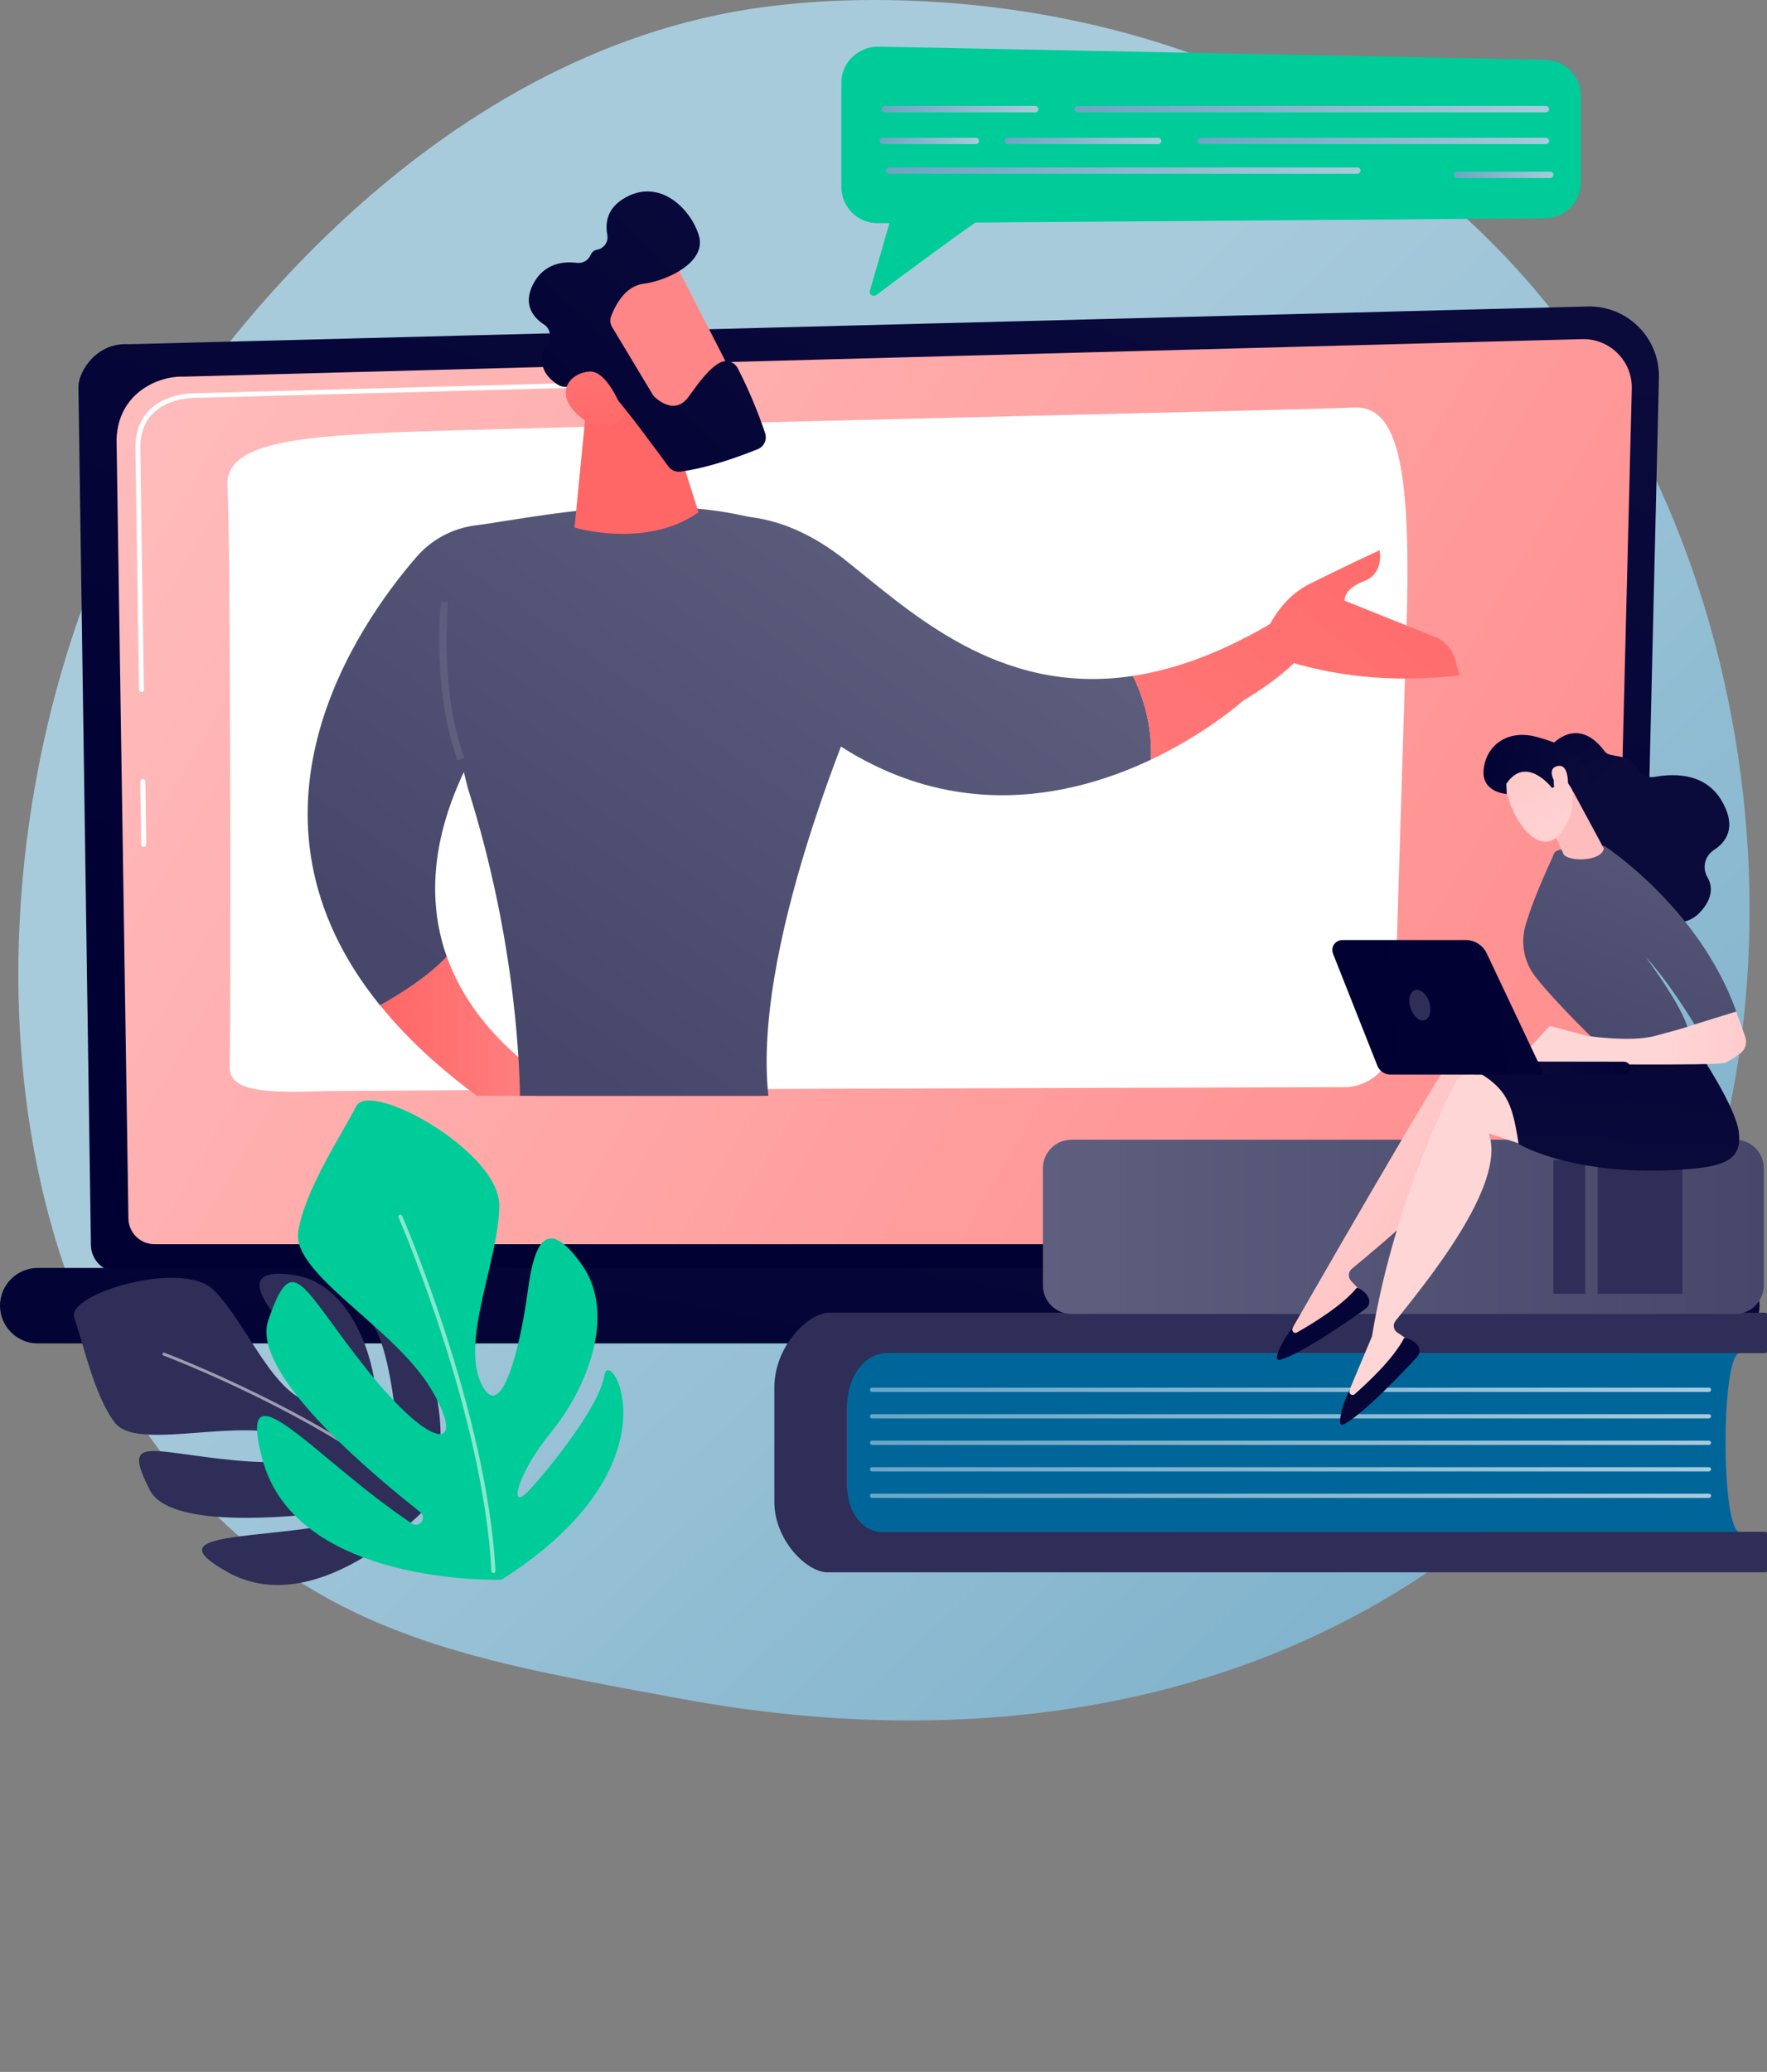 <?xml version="1.0" encoding="utf-8"?>
<!-- Generator: Adobe Illustrator 25.4.1, SVG Export Plug-In . SVG Version: 6.00 Build 0)  -->
<svg version="1.1" id="Layer_1" xmlns="http://www.w3.org/2000/svg" xmlns:xlink="http://www.w3.org/1999/xlink" x="0px" y="0px"
	 viewBox="0 0 833.8 977.5" style="enable-background:new 0 0 833.8 977.5;" xml:space="preserve">
<rect x="0" y="0" width="833.8" height="977.5" fill="#808080" stroke="none"/>
<style type="text/css">
	.st0{fill:url(#SVGID_1_);}
	.st1{fill:url(#SVGID_00000125588099273931640930000007098707258675745187_);}
	.st2{fill:url(#SVGID_00000017492380102042436670000003922327687149804470_);}
	.st3{fill:url(#SVGID_00000041291917219065095510000014845995469445254286_);}
	.st4{fill:url(#SVGID_00000079461517808446211790000010983173011144758961_);}
	.st5{fill:url(#SVGID_00000060713392903648211110000005952381342078464145_);}
	.st6{fill:url(#SVGID_00000008130765451194837920000007869302269834320800_);}
	.st7{fill:#00CC99;}
	.st8{fill:url(#SVGID_00000134958844813648519890000004871242192821676957_);}
	.st9{fill:url(#SVGID_00000073701066766765836920000004578633816849913023_);}
	.st10{fill:url(#SVGID_00000118390883278418024320000005685401202598523036_);}
	.st11{fill:url(#SVGID_00000179604686503682536500000003733926573650891160_);}
	.st12{fill:url(#SVGID_00000170962989621052280530000017094276999165278082_);}
	.st13{fill:url(#SVGID_00000013906329323919496160000017960440680607969704_);}
	.st14{fill:url(#SVGID_00000174603772981836597690000014004145459097221821_);}
	.st15{fill:#2E2E58;}
	.st16{opacity:0.53;fill:#FFFFFF;enable-background:new    ;}
	.st17{clip-path:url(#SVGID_00000021096493484257665570000001498383936553633974_);}
	.st18{fill:url(#SVGID_00000084526670189700522230000018006418720536658829_);}
	.st19{fill:url(#SVGID_00000078007328302603202010000007436515152456900781_);}
	.st20{fill:url(#SVGID_00000155862681451741973820000001473157551760511628_);}
	.st21{fill:url(#SVGID_00000041277623059968927010000000917174690468411521_);}
	.st22{fill:url(#SVGID_00000005266280876730251500000011432160080983404682_);}
	.st23{fill:url(#SVGID_00000097461148652521732340000008068753847713242809_);}
	.st24{fill:url(#SVGID_00000033341642570673604160000007937745899814920624_);}
	.st25{fill:url(#SVGID_00000078027018089425629050000013372604525275046573_);}
	.st26{fill:url(#SVGID_00000165932029754382781780000009660430530261651892_);}
	.st27{fill:url(#SVGID_00000008836323366268747770000004724231762708326275_);}
	.st28{fill:url(#SVGID_00000127030171584031357580000009226763856894955394_);}
	.st29{fill:url(#SVGID_00000111877602923450872110000002836913871292560811_);}
	.st30{fill:url(#SVGID_00000013188608714033982290000014355722227534001593_);}
	.st31{fill:url(#SVGID_00000032628061529515921820000000098492877772733059_);}
	.st32{fill:url(#SVGID_00000051346794202642352450000014133649172274043303_);}
	.st33{fill:url(#SVGID_00000075883137780507188200000006143422130234381210_);}
	.st34{fill:url(#SVGID_00000143580774205926635590000006155751467140679084_);}
	.st35{fill:url(#SVGID_00000063628555203756131310000000638409284615134346_);}
	.st36{fill:#006699;}
	.st37{fill:url(#SVGID_00000112602541461065372490000004811700182858227634_);}
	.st38{fill:url(#SVGID_00000164499440992230196080000001527753149875894933_);}
	.st39{fill:url(#SVGID_00000054985751309287756590000004751043165278552505_);}
	.st40{fill:url(#SVGID_00000108990420280348232760000018424104307764829355_);}
	.st41{fill:url(#SVGID_00000128443116551238325610000009484832127714645639_);}
	.st42{fill:url(#SVGID_00000020391836219132714370000018080798660980559238_);}
	.st43{fill:url(#SVGID_00000132771121695972494630000014923364066702040211_);}
	.st44{fill:url(#SVGID_00000073719017149074682270000001714902712360235669_);}
	.st45{fill:url(#SVGID_00000158738071211758840770000000671249928426913975_);}
	.st46{fill:url(#SVGID_00000165215782116191693230000006632713426910418101_);}
	.st47{fill:url(#SVGID_00000177450268490541285350000006295680775285807488_);}
	.st48{fill:url(#SVGID_00000027602383218199164990000005016261318961151666_);}
	.st49{fill:url(#SVGID_00000089531817526308780410000002576795497499243684_);}
	.st50{fill:url(#SVGID_00000052079352340612042470000010309626268908241333_);}
	.st51{fill:url(#SVGID_00000078722922575620552510000005319384392966657180_);}
	.st52{fill:url(#SVGID_00000054257967286166065320000005118413221499743139_);}
	.st53{fill:url(#SVGID_00000176749321588415332270000009547304090117597869_);}
	.st54{fill:url(#SVGID_00000027588680796254003120000010105442813966998201_);}
	.st55{fill:url(#SVGID_00000025420066389878675730000015244394360730287236_);}
	.st56{fill:url(#SVGID_00000169525733934986765990000003466260434843891880_);}
</style>
<g id="Layer_2_00000057147682621871270640000010171638701903712934_">
	<g id="Metaphor_illustration">
		
			<linearGradient id="SVGID_1_" gradientUnits="userSpaceOnUse" x1="900.236" y1="1044.065" x2="324.226" y2="430.905" gradientTransform="matrix(1 0 0 1 0 -100)">
			<stop  offset="0" style="stop-color:#6BA6C4"/>
			<stop  offset="1" style="stop-color:#A8CBDC"/>
		</linearGradient>
		<path class="st0" d="M727.3,698.1C706,720,687,732.9,672.4,742.6c-142.1,94.9-304.4,67.5-354.7,58.2
			c-81-15.1-149.4-25.7-208.1-78.8c-133.5-120.6-127-372.2-25-528.1c12.1-18.5,114-169.5,276.7-190.7c4-0.5,7-0.8,9.6-1.1
			C396-0.6,552-14.7,679.3,91.9c29,24.4,54.2,52.9,74.7,84.8C853.3,330.1,853.7,567.8,727.3,698.1z"/>
		
			<linearGradient id="SVGID_00000173858652557927281650000014454594874198759815_" gradientUnits="userSpaceOnUse" x1="343.663" y1="669.101" x2="509.984" y2="170.141" gradientTransform="matrix(1 0 0 1 0 -100)">
			<stop  offset="0" style="stop-color:#000033"/>
			<stop  offset="1" style="stop-color:#0A0A3B"/>
		</linearGradient>
		<path style="fill:url(#SVGID_00000173858652557927281650000014454594874198759815_);" d="M773.1,587.2c0,7.2-5.8,13-13,13H55.9
			c-7.2,0-13-5.8-13-13L37,182.5c0-7.1,8.4-21.1,23.9-20.1l688.2-17.8c18.1-0.5,33.2,13.8,33.7,32c0,0.5,0,1.1,0,1.6L773.1,587.2z"
			/>
		
			<linearGradient id="SVGID_00000038394431217185605190000003144798092591081370_" gradientUnits="userSpaceOnUse" x1="73.633" y1="275.233" x2="683.634" y2="633.233" gradientTransform="matrix(1 0 0 1 0 -100)">
			<stop  offset="0" style="stop-color:#FFBCBC"/>
			<stop  offset="1" style="stop-color:#FF9191"/>
		</linearGradient>
		<path style="fill:url(#SVGID_00000038394431217185605190000003144798092591081370_);" d="M760.2,574.7c0,6.8-5.5,12.3-12.3,12.3
			h-675c-6.8,0-12.3-5.5-12.3-12.3L55,207.3c0.7-22.1,20-30.1,31.8-29.6L746.4,160c12.7-0.4,23.3,9.6,23.6,22.3c0,0.4,0,0.8,0,1.3
			L760.2,574.7z"/>
		<g>
			
				<linearGradient id="SVGID_00000160894460358611328680000013476694375784888449_" gradientUnits="userSpaceOnUse" x1="66.23" y1="483.5" x2="69" y2="483.5" gradientTransform="matrix(1 0 0 1 0 -100)">
				<stop  offset="0" style="stop-color:#FFFFFF"/>
				<stop  offset="1" style="stop-color:#FFFFFF"/>
			</linearGradient>
			<path style="fill:url(#SVGID_00000160894460358611328680000013476694375784888449_);" d="M67.8,399.5c-0.6,0-1.1-0.5-1.2-1.1
				l-0.4-29.8c0.1-0.6,0.6-1.1,1.3-1.1c0.6,0.1,1,0.5,1.1,1.1l0.4,29.8C69,399,68.5,399.5,67.8,399.5
				C67.9,399.5,67.9,399.5,67.8,399.5L67.8,399.5z"/>
		</g>
		<g>
			
				<linearGradient id="SVGID_00000147914411760567318690000016889579961041001884_" gradientUnits="userSpaceOnUse" x1="63.9" y1="353.15" x2="304.8" y2="353.15" gradientTransform="matrix(1 0 0 1 0 -100)">
				<stop  offset="0" style="stop-color:#FFFFFF"/>
				<stop  offset="1" style="stop-color:#FFFFFF"/>
			</linearGradient>
			<path style="fill:url(#SVGID_00000147914411760567318690000016889579961041001884_);" d="M66.8,326.5c-0.6,0-1.1-0.5-1.2-1.1
				l-1.7-114.1c0-7.7,2.4-13.8,7-18.2c8.4-8.1,21.6-7.6,22.1-7.6l210.6-5.7c0.6,0,1.2,0.5,1.2,1.1l0,0c0,0.6-0.5,1.2-1.1,1.2
				L93,187.7c-0.6,0-12.8-0.4-20.5,7c-4.2,4-6.3,9.6-6.3,16.6l1.7,114.1C67.9,326,67.4,326.5,66.8,326.5L66.8,326.5L66.8,326.5z"/>
		</g>
		<g>
			
				<linearGradient id="SVGID_00000023980962229808135600000001234392533867310767_" gradientUnits="userSpaceOnUse" x1="107.247" y1="453.648" x2="664.119" y2="453.648" gradientTransform="matrix(1 0 0 1 0 -100)">
				<stop  offset="0" style="stop-color:#FFFFFF"/>
				<stop  offset="1" style="stop-color:#FFFFFF"/>
			</linearGradient>
			<path style="fill:url(#SVGID_00000023980962229808135600000001234392533867310767_);" d="M108.4,503.1
				c0.6-25.7,0.4-253.7-1.1-273.4s29.2-23.4,76.3-25.6s444.3-11,454.5-11.8c23-1.9,27.8,32.5,25.5,107.1
				c-1.7,56-4.6,148.4-5.9,190.8c-0.4,12.6-10.7,22.7-23.4,22.7c-95.6,0.3-461.9,1.3-486.3,2C119.8,515.8,108.1,513.3,108.4,503.1z"
				/>
		</g>
		
			<linearGradient id="SVGID_00000149383561082092640990000000074962331307757242_" gradientUnits="userSpaceOnUse" x1="384.085" y1="885.773" x2="446.765" y2="543.083" gradientTransform="matrix(1 0 0 1 0 -100)">
			<stop  offset="0" style="stop-color:#000033"/>
			<stop  offset="1" style="stop-color:#0A0A3B"/>
		</linearGradient>
		<path style="fill:url(#SVGID_00000149383561082092640990000000074962331307757242_);" d="M812.5,633.8H17.8C8,633.8,0,625.8,0,616
			l0,0c0-9.8,8-17.8,17.8-17.8h794.7c9.8,0,17.8,8,17.8,17.8l0,0C830.2,625.8,822.3,633.8,812.5,633.8z"/>
		<path class="st7" d="M402.2,26.9c3.3-3.2,7.7-4.9,12.2-4.9l314.8,6.2c9.3,0.2,16.7,7.6,16.8,16.9v41c-0.1,9.3-7.7,16.9-17,16.9
			l-268.7,2c-11.1,7.6-36.4,26.4-46.8,34.2c-0.9,0.6-2.1,0.5-2.7-0.4c-0.4-0.5-0.5-1.1-0.3-1.7l9.2-31.8h-5.4
			c-9.4,0.1-17.1-7.4-17.3-16.8V38.9C397,34.4,398.9,30,402.2,26.9z"/>
		
			<linearGradient id="SVGID_00000085229588686676925900000017861601889688616832_" gradientUnits="userSpaceOnUse" x1="507" y1="151.5" x2="731" y2="151.5" gradientTransform="matrix(1 0 0 1 0 -100)">
			<stop  offset="0" style="stop-color:#6BA6C4"/>
			<stop  offset="1" style="stop-color:#A8CBDC"/>
		</linearGradient>
		<path style="fill:url(#SVGID_00000085229588686676925900000017861601889688616832_);" d="M731,51.5c0-0.8-0.7-1.5-1.5-1.5h-221
			c-0.8,0-1.5,0.7-1.5,1.5l0,0c0,0.8,0.7,1.5,1.5,1.5h221C730.3,53,731,52.3,731,51.5z"/>
		
			<linearGradient id="SVGID_00000131360058859688748590000006563743714575322046_" gradientUnits="userSpaceOnUse" x1="418" y1="180.5" x2="642" y2="180.5" gradientTransform="matrix(1 0 0 1 0 -100)">
			<stop  offset="0" style="stop-color:#6BA6C4"/>
			<stop  offset="1" style="stop-color:#A8CBDC"/>
		</linearGradient>
		<path style="fill:url(#SVGID_00000131360058859688748590000006563743714575322046_);" d="M642,80.5c0-0.8-0.7-1.5-1.5-1.5h-221
			c-0.8,0-1.5,0.7-1.5,1.5l0,0c0,0.8,0.7,1.5,1.5,1.5h221C641.3,82,642,81.3,642,80.5z"/>
		
			<linearGradient id="SVGID_00000054954359088740281690000005096980044579786164_" gradientUnits="userSpaceOnUse" x1="416" y1="151.5" x2="490" y2="151.5" gradientTransform="matrix(1 0 0 1 0 -100)">
			<stop  offset="0" style="stop-color:#6BA6C4"/>
			<stop  offset="1" style="stop-color:#A8CBDC"/>
		</linearGradient>
		<path style="fill:url(#SVGID_00000054954359088740281690000005096980044579786164_);" d="M490,51.5c0-0.8-0.7-1.5-1.5-1.5h-71
			c-0.8,0-1.5,0.7-1.5,1.5l0,0c0,0.8,0.7,1.5,1.5,1.5h71C489.3,53,490,52.3,490,51.5z"/>
		
			<linearGradient id="SVGID_00000024720001400496997180000009238264789261954735_" gradientUnits="userSpaceOnUse" x1="474" y1="166.5" x2="548" y2="166.5" gradientTransform="matrix(1 0 0 1 0 -100)">
			<stop  offset="0" style="stop-color:#6BA6C4"/>
			<stop  offset="1" style="stop-color:#A8CBDC"/>
		</linearGradient>
		<path style="fill:url(#SVGID_00000024720001400496997180000009238264789261954735_);" d="M548,66.5c0-0.8-0.7-1.5-1.5-1.5h-71
			c-0.8,0-1.5,0.7-1.5,1.5l0,0c0,0.8,0.7,1.5,1.5,1.5h71C547.3,68,548,67.3,548,66.5z"/>
		
			<linearGradient id="SVGID_00000014622033762942766210000003974622282076131462_" gradientUnits="userSpaceOnUse" x1="565" y1="166.5" x2="731" y2="166.5" gradientTransform="matrix(1 0 0 1 0 -100)">
			<stop  offset="0" style="stop-color:#6BA6C4"/>
			<stop  offset="1" style="stop-color:#A8CBDC"/>
		</linearGradient>
		<path style="fill:url(#SVGID_00000014622033762942766210000003974622282076131462_);" d="M731,66.5c0-0.8-0.7-1.5-1.5-1.5h-163
			c-0.8,0-1.5,0.7-1.5,1.5l0,0c0,0.8,0.7,1.5,1.5,1.5h163C730.3,68,731,67.3,731,66.5z"/>
		
			<linearGradient id="SVGID_00000171697148442728381290000015904757433129802114_" gradientUnits="userSpaceOnUse" x1="415" y1="166.5" x2="462" y2="166.5" gradientTransform="matrix(1 0 0 1 0 -100)">
			<stop  offset="0" style="stop-color:#6BA6C4"/>
			<stop  offset="1" style="stop-color:#A8CBDC"/>
		</linearGradient>
		<path style="fill:url(#SVGID_00000171697148442728381290000015904757433129802114_);" d="M462,66.5c0-0.8-0.7-1.5-1.5-1.5h-44
			c-0.8,0-1.5,0.7-1.5,1.5l0,0c0,0.8,0.7,1.5,1.5,1.5h44C461.3,68,462,67.3,462,66.5z"/>
		
			<linearGradient id="SVGID_00000139273630179459232180000003936441585076339848_" gradientUnits="userSpaceOnUse" x1="686" y1="182.5" x2="733" y2="182.5" gradientTransform="matrix(1 0 0 1 0 -100)">
			<stop  offset="0" style="stop-color:#6BA6C4"/>
			<stop  offset="1" style="stop-color:#A8CBDC"/>
		</linearGradient>
		<path style="fill:url(#SVGID_00000139273630179459232180000003936441585076339848_);" d="M733,82.5c0-0.8-0.7-1.5-1.5-1.5h-44
			c-0.8,0-1.5,0.7-1.5,1.5l0,0c0,0.8,0.7,1.5,1.5,1.5h44C732.3,84,733,83.3,733,82.5z"/>
		<path class="st15" d="M204.6,708c0,0-53,58.4-97.2,33.7c-35.6-19.8,15-14.7,57.8-24c1.5-0.3,2.4-1.8,2-3.2
			c-0.3-1.3-1.6-2.2-2.9-2.1c-33.5,4.5-84.7,8.1-93.6-9.4c-13.4-26.4-0.4-17.8,40.4-14s48.7-6.3,22-12.5s-69,7.6-78.9-5.3
			S39,632.6,35,621.6s50.8-27.6,65.7-13.1s26.8,46.8,44.4,52.7s-1.3-22.7-13-37.4s-16.3-25.7,7-22.2s35.6,31.9,38,53.1
			s10.7,33.1,10.3,22.6s-4.2-42.7-11.6-52.3S221.4,627,204.6,708z"/>
		<path class="st16" d="M200.3,708.6c-0.2,0.1-0.5,0-0.7-0.1c-45.5-39.8-121.7-68.7-122.5-69c-0.4-0.1-0.5-0.5-0.4-0.9
			s0.5-0.5,0.9-0.4l0,0c0.8,0.3,77.3,29.3,122.9,69.2c0.3,0.2,0.3,0.7,0.1,1l0,0C200.5,708.5,200.4,708.5,200.3,708.6z"/>
		<path class="st7" d="M236.6,745.3c0,0-96.8,3.2-112.8-56.9c-12.9-48.3,25.7,0.7,70.6,30.4c3.5,2.3,7.2-2.7,3.9-5.4
			c-32.6-25.8-79.5-67.8-71.7-90.5c11.8-34.4,15.4-15.6,46.9,23.7s47.1,37.6,29.9,8.7s-65.7-54.3-62.7-74.1s20.9-46.4,27.3-59.2
			s67.7,21.2,67.6,46.7s-18.3,63.6-8.5,84.1s18.9-20.5,21.9-43.4s8.8-36.3,25.5-12.8s2.3,58.6-14.3,78.9s-20.1,37.6-11.2,28.3
			s34-40.1,36.2-55S322.4,691,236.6,745.3z"/>
		<path class="st16" d="M232.4,742c-0.3-0.1-0.5-0.4-0.5-0.7c-3.8-74.1-43.4-166-43.8-166.9c-0.2-0.4-0.1-0.9,0.4-1.2
			s0.9-0.1,1.2,0.4c0,0,0,0.1,0.1,0.1c0.4,0.9,40.2,93.2,44,167.5c0,0.5-0.3,0.9-0.8,0.9C232.7,742.1,232.6,742.1,232.4,742z"/>
		<g>
			<g>
				<defs>
					<path id="SVGID_00000042710965479586522880000017217619120876873356_" d="M55.7,68.7h648.1c15.2,0,27.5,12.3,27.5,27.5l0,0
						v386.2c0,19.1-15.5,34.6-34.6,34.6h-641c-15.2,0-27.5-12.3-27.5-27.5V96.2C28.1,81,40.5,68.6,55.7,68.7
						C55.7,68.6,55.7,68.6,55.7,68.7z"/>
				</defs>
				<clipPath id="SVGID_00000134955753225515868250000011181508807177780139_">
					<use xlink:href="#SVGID_00000042710965479586522880000017217619120876873356_"  style="overflow:visible;"/>
				</clipPath>
				<g style="clip-path:url(#SVGID_00000134955753225515868250000011181508807177780139_);">
					
						<linearGradient id="SVGID_00000162344099191131890410000012872561900575568561_" gradientUnits="userSpaceOnUse" x1="-216.48" y1="596.3" x2="-128.98" y2="596.3" gradientTransform="matrix(1 0 0 1 395.78 -100)">
						<stop  offset="0" style="stop-color:#FF6666"/>
						<stop  offset="1" style="stop-color:#FF8686"/>
					</linearGradient>
					<path style="fill:url(#SVGID_00000162344099191131890410000012872561900575568561_);" d="M210.8,451.2
						c-9,9.6-22.2,17.9-31.5,23c13.9,17.2,32.7,34.4,57.6,51.2l7.1,16l22.8-27.3C266.8,514.1,225.9,493.7,210.8,451.2z"/>
					
						<linearGradient id="SVGID_00000121258811665450504170000000553747373738884750_" gradientUnits="userSpaceOnUse" x1="-97.425" y1="870.549" x2="-95.235" y2="1111.899" gradientTransform="matrix(1 0 0 1 395.78 -100)">
						<stop  offset="0" style="stop-color:#7AE4CA"/>
						<stop  offset="1" style="stop-color:#FF8C8C"/>
					</linearGradient>
					<path style="fill:url(#SVGID_00000121258811665450504170000000553747373738884750_);" d="M332.9,969.8c0-0.5,0-1-0.1-1.5
						c-7.4-29.3-44.1-47.5-44.1-47.5l-14.5,1.1c-8.4,25.8-7.3,41.7-5.9,48.7c0,0.2,0.1,0.4,0.1,0.6
						C280.3,972.2,305,972.9,332.9,969.8z"/>
					
						<linearGradient id="SVGID_00000028284639855112131250000012012297163167955331_" gradientUnits="userSpaceOnUse" x1="35.713" y1="969.024" x2="-202.947" y2="1156.414" gradientTransform="matrix(1 0 0 1 395.78 -100)">
						<stop  offset="0" style="stop-color:#29D4A9"/>
						<stop  offset="1" style="stop-color:#4A4A6E"/>
					</linearGradient>
					<path style="fill:url(#SVGID_00000028284639855112131250000012012297163167955331_);" d="M268.3,971.2c0.5,2.3,2.3,4.1,4.6,4.7
						c17.1,3.6,44.2,0.7,55.5-0.8c2.6-0.4,4.4-2.7,4.4-5.3C305,972.9,280.3,972.2,268.3,971.2z"/>
					
						<linearGradient id="SVGID_00000168094869267981344100000017210739663342783892_" gradientUnits="userSpaceOnUse" x1="-110.309" y1="971.727" x2="-122.839" y2="1081.087" gradientTransform="matrix(1 0 0 1 395.78 -100)">
						<stop  offset="0" style="stop-color:#FFD6D6"/>
						<stop  offset="1" style="stop-color:#FFBCBC"/>
					</linearGradient>
					<path style="fill:url(#SVGID_00000168094869267981344100000017210739663342783892_);" d="M268.3,900.2l6.1,29.6
						c0.4,2.1,2,3.7,4.1,4c3.2,0.3,6.4,0.3,9.5-0.2c3.3-0.6,5.5-3.8,4.8-7.2l0,0l-4.3-26.3L268.3,900.2z"/>
					
						<linearGradient id="SVGID_00000018924585628110758610000001221797175085389981_" gradientUnits="userSpaceOnUse" x1="78.101" y1="1023.011" x2="-160.549" y2="1210.401" gradientTransform="matrix(1 0 0 1 395.78 -100)">
						<stop  offset="0" style="stop-color:#29D4A9"/>
						<stop  offset="1" style="stop-color:#4A4A6E"/>
					</linearGradient>
					<path style="fill:url(#SVGID_00000018924585628110758610000001221797175085389981_);" d="M395.8,970.9
						c-16-0.5-24.3-2.3-28.6-4.1c0,1.6,0,3.2,0,4.9s1.3,3.1,3,3.2l88.1-0.6c2.8,0,4.5-3.3,3.2-5.9
						C450,969.4,420.6,971.6,395.8,970.9z"/>
					
						<linearGradient id="SVGID_00000171705987599241100900000006238755645373366457_" gradientUnits="userSpaceOnUse" x1="16.764" y1="869.51" x2="18.964" y2="1110.86" gradientTransform="matrix(1 0 0 1 395.78 -100)">
						<stop  offset="0" style="stop-color:#7AE4CA"/>
						<stop  offset="1" style="stop-color:#FF8C8C"/>
					</linearGradient>
					<path style="fill:url(#SVGID_00000171705987599241100900000006238755645373366457_);" d="M461.6,968.5
						c-0.1-0.2-0.2-0.5-0.4-0.7c-7.8-10.9-27.6-32.5-66.8-41.9l-18.8-0.6c0,0-8.4,14.5-8.5,41.5c4.3,1.8,12.6,3.6,28.6,4.1
						C420.6,971.6,450,969.4,461.6,968.5z"/>
					
						<linearGradient id="SVGID_00000014607764840614438150000003695363510360198321_" gradientUnits="userSpaceOnUse" x1="-8.216" y1="983.419" x2="-20.745" y2="1092.779" gradientTransform="matrix(1 0 0 1 395.78 -100)">
						<stop  offset="0" style="stop-color:#FFD6D6"/>
						<stop  offset="1" style="stop-color:#FFBCBC"/>
					</linearGradient>
					<path style="fill:url(#SVGID_00000014607764840614438150000003695363510360198321_);" d="M372.2,896.8
						c0.2,1.4,2.8,22.7,3.8,30.9c0.2,1.9,1.6,3.4,3.4,3.7c4.3,0.6,8.6,0.5,12.9-0.2c2.5-0.6,4.3-3,4.2-5.6v-33.4L372.2,896.8z"/>
					
						<linearGradient id="SVGID_00000141457720286370448670000008339801311333365689_" gradientUnits="userSpaceOnUse" x1="140.669" y1="483.343" x2="-260.101" y2="1105.233" gradientTransform="matrix(1 0 0 1 395.78 -100)">
						<stop  offset="0" style="stop-color:#000033"/>
						<stop  offset="1" style="stop-color:#0A0A3B"/>
					</linearGradient>
					<path style="fill:url(#SVGID_00000141457720286370448670000008339801311333365689_);" d="M357.1,508.4
						c0,0,45.3,172.2,44.5,388.9c0,4-2.8,7.4-6.7,8.2c-5.7,1.2-14.1,2.6-21,2.4c-3.7-0.1-6.8-2.8-7.4-6.5
						c-6.4-37.3-42.8-247.2-63.6-281.3c0,0-13.7,187-9.3,284c0.1,2.4-1.7,4.5-4,4.8c-5.6,0.6-11.3,0.6-16.9,0
						c-2.8-0.3-5.1-2.4-5.5-5.2c-4.5-31.5-30.6-219.3-29.5-354.5c0.1-7.6,20.2-40.8,20.2-40.8L357.1,508.4z"/>
					
						<linearGradient id="SVGID_00000183959264065870659730000014458883812734065078_" gradientUnits="userSpaceOnUse" x1="412.741" y1="302.832" x2="223.741" y2="571.832" gradientTransform="matrix(1 0 0 1 0 -100)">
						<stop  offset="0" style="stop-color:#5E5E7E"/>
						<stop  offset="1" style="stop-color:#47476C"/>
					</linearGradient>
					<path style="fill:url(#SVGID_00000183959264065870659730000014458883812734065078_);" d="M420.1,300
						c-7.3-9.2-13.7-19-19.1-29.3c-7.5-14.2-0.6,9.2-2.7-6.9c-56.4-40.7-141.2-20.1-174.1-15.9c-10.8,1.4-20.6,6.7-27.7,14.9
						c-28.1,32.5-89.9,121.7-17.2,211.5c9.3-5.2,22.5-13.4,31.5-23c-8-22.7-8.7-51.6,8.1-87.1c0.6,2.8,1.3,5.6,2.1,8.4
						c23.2,73.5,24.4,134.8,24.4,148.9c0,1.9,1.1,3.6,2.9,4.4c30.6,12.2,89.4,5,109.2,2c3.6-0.6,6.1-3.9,5.5-7.5
						c-9.7-70.2,40-185.7,53.2-214.7C417.3,303.5,418.6,301.6,420.1,300z"/>
					
						<linearGradient id="SVGID_00000131366269496714950520000009714656358540377789_" gradientUnits="userSpaceOnUse" x1="341.521" y1="217.635" x2="417.521" y2="23.635" gradientTransform="matrix(1 0 0 1 0 -100)">
						<stop  offset="0" style="stop-color:#FF6666"/>
						<stop  offset="1" style="stop-color:#FF8686"/>
					</linearGradient>
					<path style="fill:url(#SVGID_00000131366269496714950520000009714656358540377789_);" d="M277,188.7l-5.9,60.2
						c0,0,33.9,10.2,58.5-7.2L312.3,187L277,188.7z"/>
					
						<linearGradient id="SVGID_00000182492273533225943720000013412992914565519530_" gradientUnits="userSpaceOnUse" x1="426.813" y1="115.085" x2="356.813" y2="207.085" gradientTransform="matrix(1 0 0 1 0 -100)">
						<stop  offset="0" style="stop-color:#FF6666"/>
						<stop  offset="1" style="stop-color:#FF8686"/>
					</linearGradient>
					<path style="fill:url(#SVGID_00000182492273533225943720000013412992914565519530_);" d="M316.3,120.1
						c0.8,0.8,34.4,66.7,34.4,66.7l-38,18.4l-41.1-57.8C271.6,147.4,302.7,107.3,316.3,120.1z"/>
					
						<linearGradient id="SVGID_00000022561985887903289800000000114208193725542542_" gradientUnits="userSpaceOnUse" x1="217.062" y1="365.889" x2="371.902" y2="201.159" gradientTransform="matrix(1 0 0 1 0 -100)">
						<stop  offset="0" style="stop-color:#000033"/>
						<stop  offset="1" style="stop-color:#0A0A3B"/>
					</linearGradient>
					<path style="fill:url(#SVGID_00000022561985887903289800000000114208193725542542_);" d="M288.4,149.1
						c-0.7,1.8-0.5,3.7,0.5,5.3l19,31.6c0.3,0.5,0.6,0.9,1,1.3c2.3,2.1,10,8.2,16-0.1c5.1-7.1,9.9-13.6,15-16.2
						c3-1.5,6.6-0.3,8.2,2.7l0,0c5.1,9.9,9.4,20.2,13,30.8c0.9,3-0.6,6.2-3.5,7.4c-7.7,3.1-22.9,8.8-36.5,10.6
						c-2.2,0.3-4.4-0.6-5.7-2.4c-5.8-8-22.2-30.2-27.8-35.8c-5.2-5.2-14.8-3.2-19.1-2c-1.6,0.5-3.4,0.2-4.9-0.6
						c-4.4-2.6-12-9.2-5-20.3c1.7-2.8,0.9-6.5-1.9-8.3c-4.9-3.2-10.2-9.3-5.1-19.1c5.1-9.8,14.3-10.8,20.5-10
						c2.8,0.4,5.5-1.1,6.6-3.7c0.5-1.3,1.7-2.3,3.1-2.5c3.2-0.6,5.3-3.6,4.8-6.8v-0.1c-1.1-5.6-0.3-12.9,8.7-17.8
						c16.4-9,30.8,5.7,34.5,18.1s-14.7,21.2-26.2,22.7C294.9,135,290.3,144.2,288.4,149.1z"/>
					
						<linearGradient id="SVGID_00000118392694771994150500000005996232938904269754_" gradientUnits="userSpaceOnUse" x1="-1394.752" y1="-1735.112" x2="-1326.671" y2="-1804.962" gradientTransform="matrix(0.685 -0.728 0.728 0.685 2500.945 384.518)">
						<stop  offset="0" style="stop-color:#FF6666"/>
						<stop  offset="1" style="stop-color:#FF8686"/>
					</linearGradient>
					<path style="fill:url(#SVGID_00000118392694771994150500000005996232938904269754_);" d="M294.6,195.9c0,0-7.3-21.4-16.6-20.6
						s-16.7,10.1-5.1,20.6C287.3,208.9,294.6,195.9,294.6,195.9z"/>
					
						<linearGradient id="SVGID_00000027604282840713728670000008320714356410451090_" gradientUnits="userSpaceOnUse" x1="215.337" y1="418.447" x2="349.337" y2="248.447" gradientTransform="matrix(1 0 0 1 0 -100)">
						<stop  offset="0" style="stop-color:#5E5E7E"/>
						<stop  offset="1" style="stop-color:#47476C"/>
					</linearGradient>
					<path style="fill:url(#SVGID_00000027604282840713728670000008320714356410451090_);" d="M215.9,358.6
						c-12.3-33.7-7.9-74.4-7.8-74.8l3.4,0.4c0,0.4-4.4,40.3,7.6,73.3L215.9,358.6z"/>
					
						<linearGradient id="SVGID_00000182516128697408607360000013076527156050610586_" gradientUnits="userSpaceOnUse" x1="-84.174" y1="650.287" x2="-117.784" y2="710.087" gradientTransform="matrix(1 0 0 1 395.78 -100)">
						<stop  offset="0" style="stop-color:#000033"/>
						<stop  offset="1" style="stop-color:#0A0A3B"/>
					</linearGradient>
					<path style="fill:url(#SVGID_00000182516128697408607360000013076527156050610586_);" d="M301.3,615.8c-0.8,0-1.5-0.5-1.7-1.3
						c-3.8-14.5-31.9-30.4-32.2-30.6c-0.8-0.5-1.1-1.5-0.7-2.3c0.5-0.8,1.5-1.1,2.3-0.7c1.2,0.7,29.7,16.8,33.8,32.7
						c0.2,0.9-0.3,1.8-1.2,2.1C301.6,615.7,301.4,615.8,301.3,615.8z"/>
					
						<linearGradient id="SVGID_00000123403076095109858110000000902216597383456703_" gradientUnits="userSpaceOnUse" x1="474.255" y1="346.054" x2="285.255" y2="615.054" gradientTransform="matrix(1 0 0 1 0 -100)">
						<stop  offset="0" style="stop-color:#5E5E7E"/>
						<stop  offset="1" style="stop-color:#47476C"/>
					</linearGradient>
					<path style="fill:url(#SVGID_00000123403076095109858110000000902216597383456703_);" d="M534.6,318.9
						c-63.8,9.6-105.3-30.7-136.3-55.1c-40.9-32.2-72.7-16.5-72.7-16.5l43.6,83.2c65.1,61.4,131.9,47.8,173.9,27.9
						C543.7,344.7,540.7,331.1,534.6,318.9z"/>
					
						<linearGradient id="SVGID_00000147221662359473164730000007080258827504587692_" gradientUnits="userSpaceOnUse" x1="-474.623" y1="267.562" x2="-767.403" y2="642.152" gradientTransform="matrix(1 0 0 1 1163.55 -100)">
						<stop  offset="0" style="stop-color:#FF6666"/>
						<stop  offset="1" style="stop-color:#FF8686"/>
					</linearGradient>
					<path style="fill:url(#SVGID_00000147221662359473164730000007080258827504587692_);" d="M624.2,280.8L603,292.2
						c-25.4,15.4-48,23.6-68.5,26.7c6.1,12.2,9.1,25.8,8.6,39.5c26.8-12.7,43.6-27.9,43.6-27.9C634.6,301.9,624.2,280.8,624.2,280.8
						z"/>
					
						<linearGradient id="SVGID_00000001622969054845089230000017848482780445535881_" gradientUnits="userSpaceOnUse" x1="-435.361" y1="298.256" x2="-728.141" y2="672.836" gradientTransform="matrix(1 0 0 1 1163.55 -100)">
						<stop  offset="0" style="stop-color:#FF6666"/>
						<stop  offset="1" style="stop-color:#FF8686"/>
					</linearGradient>
					<path style="fill:url(#SVGID_00000001622969054845089230000017848482780445535881_);" d="M686.5,310.6c-1.4-4.5-4.7-8.2-9.1-10
						l-42.9-17.2c0,0-0.7-5.5,9.1-9.2s7.4-14.6,7.4-14.6s-13.3,6.1-32.7,15.7c-11.1,5.5-17.3,15.2-20.7,22.5l11,14.5
						c26.4,7.9,53.2,9.5,80.2,6.3L686.5,310.6z"/>
				</g>
			</g>
		</g>
		<path class="st36" d="M821,722.7H399.8v-84.3H821C812,638.4,812,722.7,821,722.7z"/>
		<path class="st15" d="M399.8,701.6V663c0-13.6,8.3-24.6,18.6-24.6h414.4c0.6,0,1-0.4,1-1v-17.1c0-0.6-0.4-1-1-1H391.4
			c-10,0-26,15.8-26,35.3v53.9c0,18.4,15.5,33.3,25,33.3h442.5c0.6,0,1-0.4,1-1v-17.1c0-0.6-0.4-1-1-1H415.8
			C407,722.7,399.8,713.2,399.8,701.6z"/>
		
			<linearGradient id="SVGID_00000135688889189731188440000010176746401679893381_" gradientUnits="userSpaceOnUse" x1="410.5" y1="755.7" x2="807.4" y2="755.7" gradientTransform="matrix(1 0 0 1 0 -100)">
			<stop  offset="0" style="stop-color:#6BA6C4"/>
			<stop  offset="1" style="stop-color:#A8CBDC"/>
		</linearGradient>
		<path style="fill:url(#SVGID_00000135688889189731188440000010176746401679893381_);" d="M806.4,656.7H411.5c-0.6,0-1-0.4-1-1
			s0.4-1,1-1h394.9c0.6,0,1,0.4,1,1S806.9,656.7,806.4,656.7z"/>
		
			<linearGradient id="SVGID_00000138556621749397220410000005566037154484734340_" gradientUnits="userSpaceOnUse" x1="410.5" y1="768.2" x2="807.4" y2="768.2" gradientTransform="matrix(1 0 0 1 0 -100)">
			<stop  offset="0" style="stop-color:#6BA6C4"/>
			<stop  offset="1" style="stop-color:#A8CBDC"/>
		</linearGradient>
		<path style="fill:url(#SVGID_00000138556621749397220410000005566037154484734340_);" d="M806.4,669.2H411.5c-0.6,0-1-0.4-1-1
			s0.4-1,1-1h394.9c0.6,0,1,0.4,1,1S806.9,669.2,806.4,669.2z"/>
		
			<linearGradient id="SVGID_00000077315448402274196010000004098413680188737727_" gradientUnits="userSpaceOnUse" x1="410.5" y1="780.7" x2="807.4" y2="780.7" gradientTransform="matrix(1 0 0 1 0 -100)">
			<stop  offset="0" style="stop-color:#6BA6C4"/>
			<stop  offset="1" style="stop-color:#A8CBDC"/>
		</linearGradient>
		<path style="fill:url(#SVGID_00000077315448402274196010000004098413680188737727_);" d="M806.4,681.7H411.5c-0.6,0-1-0.4-1-1
			s0.4-1,1-1h394.9c0.6,0,1,0.4,1,1S806.9,681.7,806.4,681.7z"/>
		
			<linearGradient id="SVGID_00000051351511746917210450000015853172218207946147_" gradientUnits="userSpaceOnUse" x1="410.5" y1="793.2" x2="807.4" y2="793.2" gradientTransform="matrix(1 0 0 1 0 -100)">
			<stop  offset="0" style="stop-color:#6BA6C4"/>
			<stop  offset="1" style="stop-color:#A8CBDC"/>
		</linearGradient>
		<path style="fill:url(#SVGID_00000051351511746917210450000015853172218207946147_);" d="M806.4,694.2H411.5c-0.6,0-1-0.4-1-1
			s0.4-1,1-1h394.9c0.6,0,1,0.4,1,1S806.9,694.2,806.4,694.2z"/>
		
			<linearGradient id="SVGID_00000070822265730239002070000001010408546121630361_" gradientUnits="userSpaceOnUse" x1="410.5" y1="805.7" x2="807.4" y2="805.7" gradientTransform="matrix(1 0 0 1 0 -100)">
			<stop  offset="0" style="stop-color:#6BA6C4"/>
			<stop  offset="1" style="stop-color:#A8CBDC"/>
		</linearGradient>
		<path style="fill:url(#SVGID_00000070822265730239002070000001010408546121630361_);" d="M806.4,706.7H411.5c-0.6,0-1-0.4-1-1
			s0.4-1,1-1h394.9c0.6,0,1,0.4,1,1S806.9,706.7,806.4,706.7z"/>
		
			<linearGradient id="SVGID_00000175295791774371967910000015968811463462377881_" gradientUnits="userSpaceOnUse" x1="492.1" y1="678.8" x2="832.3" y2="678.8" gradientTransform="matrix(1 0 0 1 0 -100)">
			<stop  offset="0" style="stop-color:#5E5E7E"/>
			<stop  offset="1" style="stop-color:#47476C"/>
		</linearGradient>
		<path style="fill:url(#SVGID_00000175295791774371967910000015968811463462377881_);" d="M818.8,619.9H505.6
			c-7.4,0-13.5-6-13.5-13.5v-55.2c0-7.4,6-13.5,13.5-13.5h313.2c7.4,0,13.5,6,13.5,13.5v55.2C832.3,613.9,826.2,619.9,818.8,619.9z"
			/>
		<rect x="753.9" y="547.2" class="st15" width="40" height="63.2"/>
		<rect x="733" y="547.2" class="st15" width="15" height="63.2"/>
		
			<linearGradient id="SVGID_00000074444349080042686410000003471632055607568513_" gradientUnits="userSpaceOnUse" x1="11555.841" y1="625.323" x2="11447.611" y2="687.093" gradientTransform="matrix(-1 0 0 1 12149.55 -100)">
			<stop  offset="0" style="stop-color:#FFD6D6"/>
			<stop  offset="1" style="stop-color:#FFBCBC"/>
		</linearGradient>
		<path style="fill:url(#SVGID_00000074444349080042686410000003471632055607568513_);" d="M610.2,626c0.1,0,68.8-120.3,78-131.6
			c1.6-1.9,4-2.9,6.4-2.6l19.2,2.3l22.5,48.7L698.8,521c3.7,25.7-44.5,63.8-61,77.7c-1.6,1.4-1.8,3.8-0.4,5.4c0,0.1,0.1,0.1,0.1,0.2
			l6.6,6.9c-10.2,10.6-23.2,18-37.4,21.3L610.2,626z"/>
		
			<linearGradient id="SVGID_00000134220036965113670410000012954489143065241477_" gradientUnits="userSpaceOnUse" x1="581.055" y1="602.985" x2="680.645" y2="888.575" gradientTransform="matrix(1 0 0 1 0 -100)">
			<stop  offset="0" style="stop-color:#000033"/>
			<stop  offset="1" style="stop-color:#0A0A3B"/>
		</linearGradient>
		<path style="fill:url(#SVGID_00000134220036965113670410000012954489143065241477_);" d="M640.3,607.5c0,0,4.2,1.4,5.6,5.1
			c0.6,1.8,0,3.8-1.6,4.9c-6.9,5-29.8,21-40.3,24.1c-0.6,0.2-1.3-0.2-1.5-0.8c-0.1-0.2-0.1-0.4,0-0.6c0.5-2.5,2.3-7.3,7.9-14.5
			l-0.5,1c-0.3,0.7,0,1.6,0.7,2c0.4,0.2,0.9,0.2,1.3,0C619,624.7,633.4,616,640.3,607.5z"/>
		
			<linearGradient id="SVGID_00000024717596409185107360000007455653954534762624_" gradientUnits="userSpaceOnUse" x1="11545.337" y1="640.681" x2="11915.627" y2="408.871" gradientTransform="matrix(-1 0 0 1 12149.55 -100)">
			<stop  offset="0" style="stop-color:#FFD6D6"/>
			<stop  offset="1" style="stop-color:#FFBCBC"/>
		</linearGradient>
		<path style="fill:url(#SVGID_00000024717596409185107360000007455653954534762624_);" d="M636.9,655.5c0.1-0.1,10.4-24.9,10.5-25
			c9.4-57.5,32.5-106.7,39.3-119.7c1.1-2.2,3.3-3.6,5.8-3.8l19.2-1.6l31.9,43.1l-41.1-13.8c8.8,24.4-30.6,71.5-44,88.5
			c-1.3,1.6-1,4,0.6,5.3c0.1,0.1,0.1,0.1,0.2,0.1l7.8,5.4c-7.8,12.4-19,22.3-32.3,28.4L636.9,655.5z"/>
		
			<linearGradient id="SVGID_00000047053742405080075480000009082039068912993963_" gradientUnits="userSpaceOnUse" x1="596.528" y1="597.591" x2="696.118" y2="883.181" gradientTransform="matrix(1 0 0 1 0 -100)">
			<stop  offset="0" style="stop-color:#000033"/>
			<stop  offset="1" style="stop-color:#0A0A3B"/>
		</linearGradient>
		<path style="fill:url(#SVGID_00000047053742405080075480000009082039068912993963_);" d="M662.6,631.2c0,0,4.4,0.5,6.6,3.9
			c1,1.7,0.8,3.8-0.6,5.2c-5.8,6.3-24.9,26.6-34.6,31.8c-0.6,0.3-1.3,0.1-1.6-0.5c-0.1-0.2-0.1-0.4-0.1-0.6c0-2.5,0.8-7.7,4.8-15.8
			l-0.3,1.1c-0.2,0.8,0.3,1.6,1.1,1.8c0.5,0.1,1,0,1.3-0.3C645.3,652.4,657.6,641,662.6,631.2z"/>
		
			<linearGradient id="SVGID_00000163775156136786555280000007121062375227170731_" gradientUnits="userSpaceOnUse" x1="758.298" y1="487.349" x2="747.117" y2="662.549" gradientTransform="matrix(1 0 0 1 0 -100)">
			<stop  offset="0" style="stop-color:#000033"/>
			<stop  offset="1" style="stop-color:#0A0A3B"/>
		</linearGradient>
		<path style="fill:url(#SVGID_00000163775156136786555280000007121062375227170731_);" d="M801.7,496.4c0,0,17.4,25.9,18.8,37.7
			s-4.8,15.9-23,17.4c-54.2,4.5-80.9-11.8-80.9-11.8c-3.7-23.6-6.3-29.6-37.3-42.5c0,0,39.1,3.1,47,0S801.7,496.4,801.7,496.4z"/>
		
			<linearGradient id="SVGID_00000060002510086564657770000001675337449443689143_" gradientUnits="userSpaceOnUse" x1="-6323.864" y1="321.026" x2="-6297.244" y2="387.786" gradientTransform="matrix(0.945 -0.328 0.328 0.945 6581.805 -2063.806)">
			<stop  offset="0" style="stop-color:#000033"/>
			<stop  offset="1" style="stop-color:#0A0A3B"/>
		</linearGradient>
		<path style="fill:url(#SVGID_00000060002510086564657770000001675337449443689143_);" d="M732.3,351.4c0,0,12.1-14.3,25,3.2
			c2.3,3.2,11.3,0.6,14.6,7.2c1.6,3.4,5.4,5.4,9.1,4.7c9.4-1.7,24.8-1.9,32.3,12.9c5.8,11.2,1.3,17.8-4.5,21.6
			c-4.3,2.7-5.7,8.3-3.2,12.7c2.5,4.2,2.9,9.9-3.4,16.7c-14.3,15.3-42.5-9.7-42.5-9.7l-22.4-53L732.3,351.4z"/>
		
			<linearGradient id="SVGID_00000140728669438493039230000004242987628473739947_" gradientUnits="userSpaceOnUse" x1="815.565" y1="444.854" x2="747.535" y2="608.874" gradientTransform="matrix(1 0 0 1 0 -100)">
			<stop  offset="0" style="stop-color:#5E5E7E"/>
			<stop  offset="1" style="stop-color:#47476C"/>
		</linearGradient>
		<path style="fill:url(#SVGID_00000140728669438493039230000004242987628473739947_);" d="M754.7,492.9c0,0-20.2-19.3-30.2-32.1
			c-5.4-6.9-7.1-16-4.6-24.4c4.5-15.3,12.6-31.2,13.4-33.7c1.1-3.8,23.8-3.6,23.8-3.6s44.7,29,62.2,78.1l-19.7,6.1
			c0,0-11.7-19.6-23.2-32c0,0,20,26.4,20.7,37.1L754.7,492.9z"/>
		
			<linearGradient id="SVGID_00000069384534401508480090000018045800715200397731_" gradientUnits="userSpaceOnUse" x1="-4146.76" y1="589.763" x2="-4038.936" y2="589.763" gradientTransform="matrix(1 0 0 1 4930.01 -100)">
			<stop  offset="0" style="stop-color:#FFD6D6"/>
			<stop  offset="1" style="stop-color:#FFBCBC"/>
		</linearGradient>
		<path style="fill:url(#SVGID_00000069384534401508480090000018045800715200397731_);" d="M716.1,500.5l15.2-16.5l17.6,4.7
			c0,0,20.5,3.2,32.2,0l11.7-3.2l26.5-8.2l4.2,11.8c1.1,3,0,6.3-2.6,8.1c-2.1,1.6-4.4,3-6.7,4.2c-3.5,1.5-80.4,0.5-80.4,0.5
			L716.1,500.5z"/>
		
			<linearGradient id="SVGID_00000143613674530339166140000010984360014625583516_" gradientUnits="userSpaceOnUse" x1="-5966.529" y1="51.078" x2="-5961.259" y2="12.518" gradientTransform="matrix(0.997 -7.167153e-02 7.167153e-02 0.997 6686.849 -40.499)">
			<stop  offset="0" style="stop-color:#FFD6D6"/>
			<stop  offset="1" style="stop-color:#FFBCBC"/>
		</linearGradient>
		<path style="fill:url(#SVGID_00000143613674530339166140000010984360014625583516_);" d="M741.5,371.9l15.3,28.4
			c-1,6.2-16.6,6.4-19,2.7c-0.2-0.4-0.4-0.8-0.5-1.2l-9.1-19c-0.4-1.9,4.7-8.1,6.3-9l6.1-3.2C742.8,369.2,733.1,369.1,741.5,371.9z"
			/>
		
			<linearGradient id="SVGID_00000124875248897083937350000015121082476540061091_" gradientUnits="userSpaceOnUse" x1="-7266.328" y1="-335.943" x2="-7216.708" y2="-424.253" gradientTransform="matrix(0.546 -0.838 0.838 0.546 4990.536 -5499.759)">
			<stop  offset="0" style="stop-color:#FFD6D6"/>
			<stop  offset="1" style="stop-color:#FFBCBC"/>
		</linearGradient>
		<path style="fill:url(#SVGID_00000124875248897083937350000015121082476540061091_);" d="M710.6,365.2c0,0-1.7,9.6,5.8,21.8
			s15,11.6,18.9,7.3s8.4-11.6,6.3-23.8S713.2,353,710.6,365.2z"/>
		
			<linearGradient id="SVGID_00000132051707680234264790000015011947473624142977_" gradientUnits="userSpaceOnUse" x1="-7255.662" y1="-412.866" x2="-7230.852" y2="-350.636" gradientTransform="matrix(0.546 -0.838 0.838 0.546 4990.536 -5499.759)">
			<stop  offset="0" style="stop-color:#000033"/>
			<stop  offset="1" style="stop-color:#0A0A3B"/>
		</linearGradient>
		<path style="fill:url(#SVGID_00000132051707680234264790000015011947473624142977_);" d="M732.4,371.8c0,0-12.2-16-21.6-2l0.2,4.8
			c0,0-12.2-0.6-10.9-11.8s11.3-18.9,25.1-15.1s21.8,8.3,23.4,17.8s-6.3,8-6.3,8s-3-6.6-6.6-7.1s-2.3,4.8-2.3,4.8L732.4,371.8z"/>
		
			<linearGradient id="SVGID_00000132805434986540505610000003639160632008053928_" gradientUnits="userSpaceOnUse" x1="-7255.831" y1="-330.038" x2="-7206.21" y2="-418.348" gradientTransform="matrix(0.546 -0.838 0.838 0.546 4990.536 -5499.759)">
			<stop  offset="0" style="stop-color:#FFD6D6"/>
			<stop  offset="1" style="stop-color:#FFBCBC"/>
		</linearGradient>
		<path style="fill:url(#SVGID_00000132805434986540505610000003639160632008053928_);" d="M735.2,371.4c0,0-6.3-8.2-0.6-9.9
			s5.5,8,5.2,11.7L735.2,371.4z"/>
		
			<linearGradient id="SVGID_00000036210595449661855270000012305083655249919625_" gradientUnits="userSpaceOnUse" x1="-4201.325" y1="467.297" x2="-4257.725" y2="482.757" gradientTransform="matrix(0.999 -4.937274e-02 4.937274e-02 0.999 4951.565 -185.667)">
			<stop  offset="0" style="stop-color:#000033"/>
			<stop  offset="1" style="stop-color:#0A0A3B"/>
		</linearGradient>
		<path style="fill:url(#SVGID_00000036210595449661855270000012305083655249919625_);" d="M766.4,507.1h-0.2l-70-0.1
			c-1.7,0-3.1-1.4-3.1-3.1s1.4-3.1,3.1-3.1l70,0.1c1.7,0,3.2,1.3,3.2,3.1C769.5,505.6,768.2,507,766.4,507.1L766.4,507.1z"/>
		
			<linearGradient id="SVGID_00000151511394526406758000000006237818101222919824_" gradientUnits="userSpaceOnUse" x1="7253.026" y1="579.368" x2="7760.267" y2="536.688" gradientTransform="matrix(1 0 0 1 -6621.1 -100)">
			<stop  offset="0" style="stop-color:#000033"/>
			<stop  offset="1" style="stop-color:#0A0A3B"/>
		</linearGradient>
		<path style="fill:url(#SVGID_00000151511394526406758000000006237818101222919824_);" d="M633.3,443.5h58.3c4.3,0,8.2,2.5,10,6.4
			l27,57.1h-72.4c-2.8,0-5.3-1.7-6.3-4.3L629,449.9c-0.9-2.4,0.2-5.1,2.6-6C632.2,443.6,632.8,443.5,633.3,443.5z"/>
		<path class="st15" d="M674.4,472.8c1.3,3.9,0.3,7.7-2.1,8.5s-5.4-1.8-6.7-5.7s-0.3-7.7,2.1-8.5S673.2,468.9,674.4,472.8z"/>
	</g>
</g>
</svg>
